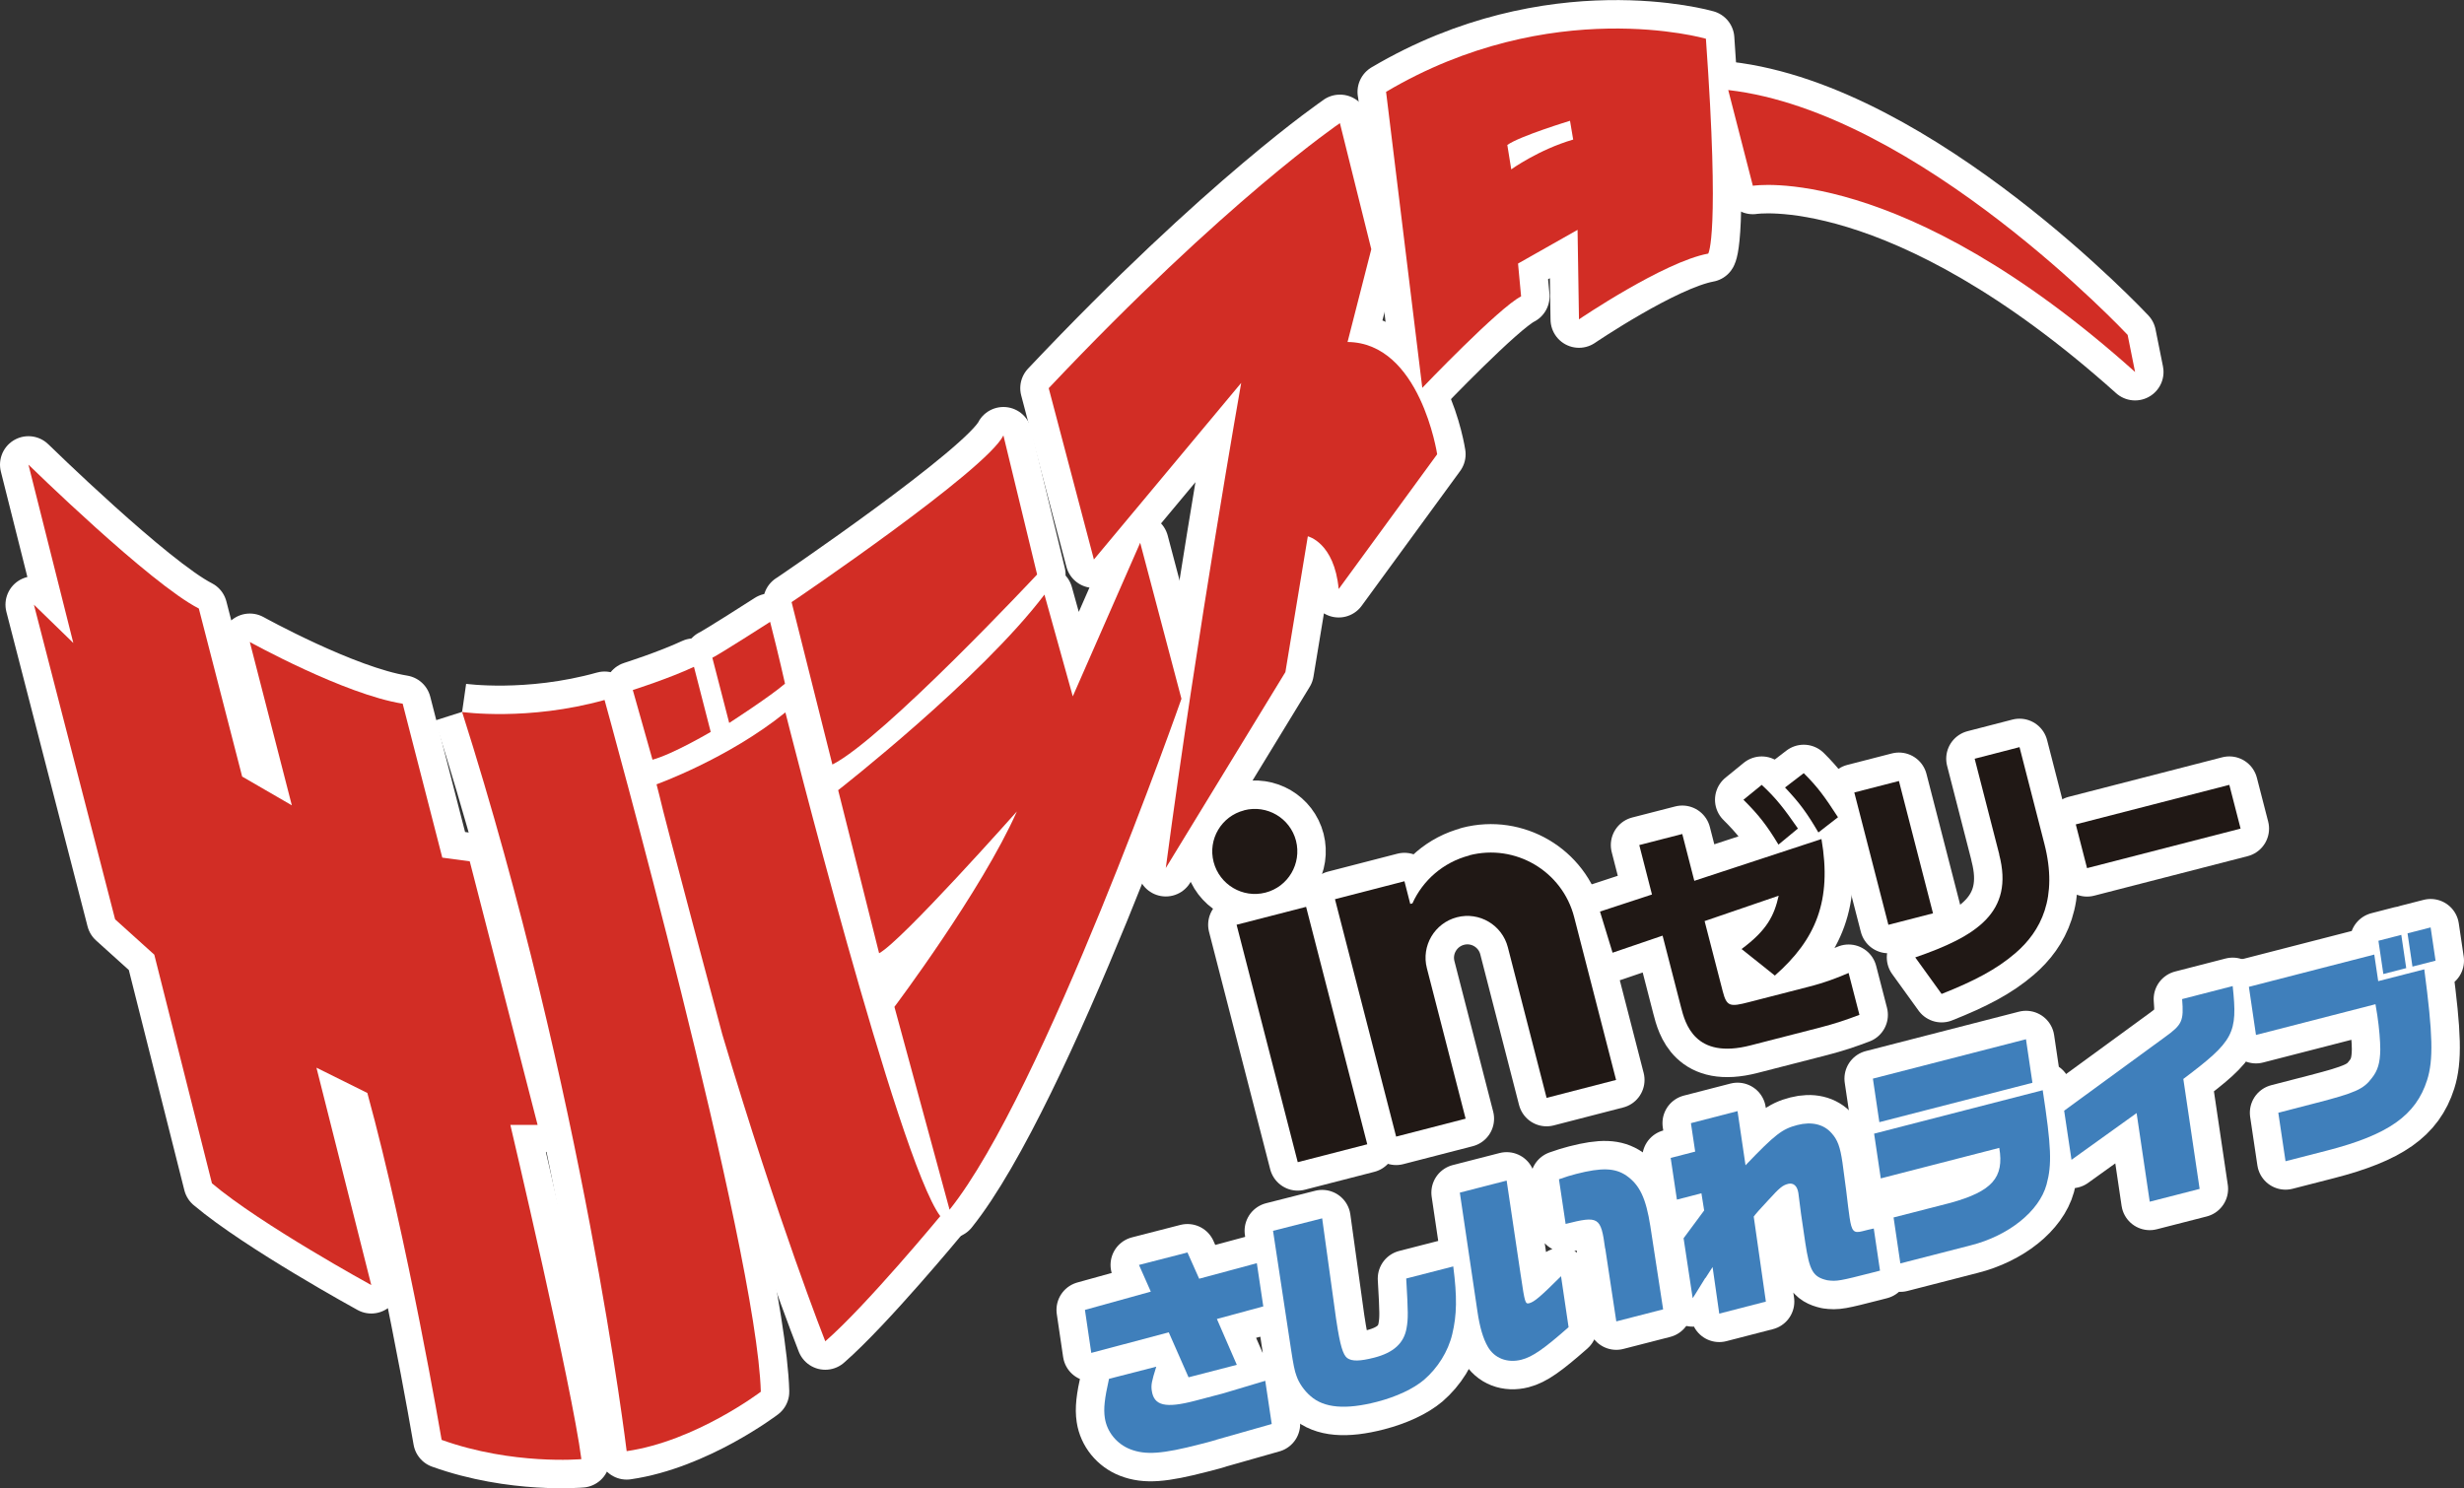 <?xml version="1.0" encoding="UTF-8"?>
<svg id="_レイヤー_2" data-name="レイヤー 2" xmlns="http://www.w3.org/2000/svg" viewBox="0 0 225.18 136.03">
  <rect x="0" y="0" width="225.18" height="136.03" fill="#333333" stroke="none"/>
  <defs>
    <style>
      .cls-1, .cls-2 {
        fill: #d22d25;
      }

      .cls-3, .cls-4 {
        fill: #201815;
      }

      .cls-5, .cls-6 {
        fill: #3f7fbb;
      }

      .cls-2, .cls-4, .cls-6 {
        stroke: #fff;
        stroke-linejoin: round;
        stroke-width: 5.2px;
      }
    </style>
  </defs>
  <g id="_デザイン" data-name="デザイン">
    <g>
      <g>
        <g>
          <path class="cls-2" d="M6.7,58.77L2.6,42.47s11.13,10.89,15.57,13.15l3.96,15.36,4.54,2.63-3.84-14.93s8.64,4.79,13.97,5.64l3.62,14.07,2.51,.34,6.2,24.09h-2.49s5.63,23.89,6.49,30.55c0,0-6.27,.57-12.77-1.76,0,0-3.11-18.29-6.79-31.71l-4.65-2.31,5.01,19.87s-10.08-5.52-14.56-9.3l-5.27-20.9-3.58-3.23L3.1,55.27l3.6,3.5Z"/>
          <path class="cls-2" d="M42.23,65.08s6.01,.86,13.02-1.1c0,0,13.92,50.23,14.28,63.23,0,0-5.95,4.52-12.26,5.43,0,0-3.93-32.65-15.04-67.57"/>
          <path class="cls-2" d="M71.77,65.12c-5.22,4.22-11.77,6.57-11.77,6.57l.26,1.02c.38,1.78,5.75,21.84,5.75,21.84,5.15,17.3,9.41,28.05,9.41,28.05,3.76-3.27,10.51-11.44,10.51-11.44-3.84-5.1-14.15-46.03-14.15-46.03h0Z"/>
          <path class="cls-2" d="M57.83,63.07s3.28-1.04,5.59-2.12l1.53,5.95s-3.42,2.02-5.32,2.54l-1.8-6.37Z"/>
          <path class="cls-2" d="M71.75,62.48c-1.33,1.16-5.11,3.6-5.11,3.6l-1.54-5.96c.64-.3,5.28-3.28,5.28-3.28,.8,3.12,1.36,5.65,1.36,5.65h0Z"/>
          <path class="cls-2" d="M72.35,55.03c.25-.16,17.78-12.05,19.35-15.23l3.08,12.71s-14.05,15.02-18.71,17.37l-3.73-14.85Z"/>
          <path class="cls-2" d="M76.59,72.23s13-10.15,18.86-17.88l2.59,9.3,6.16-14.04,3.77,14.26s-12.61,35.99-21.19,46.7l-5.04-18.54s7.94-10.55,11.19-17.86c0,0-10.56,11.9-12.59,12.96l-3.74-14.9Z"/>
          <path class="cls-2" d="M122.46,11.25s-10.37,7.02-26.62,24.23h0l4.13,15.66,13.46-16.14s-3.99,22.56-6.89,44.34l10.93-17.91,2.05-12.41s2.42,.56,2.82,4.82l9-12.32s-1.54-10.2-8.19-10.26l2.17-8.48-2.87-11.53h0Z"/>
          <path class="cls-2" d="M126.67,8.39l3.31,27.06s7.02-7.35,9.03-8.36l-.28-3,5.44-3.08,.13,8.18s7.75-5.26,11.81-6.01c0,0,1.08-1.57-.21-19.64,0,0-14.12-4.09-29.24,4.86Zm17.09,4.37c-3.15,.92-5.65,2.72-5.65,2.72l-.36-2.23c1.13-.81,5.73-2.21,5.73-2.21l.29,1.72Z"/>
          <path class="cls-2" d="M157.94,8.23c17.41,1.99,36.5,22.38,36.5,22.38l.68,3.39c-21.46-19.23-34.93-17.02-34.93-17.02l-2.25-8.75h0Z"/>
        </g>
        <g>
          <rect class="cls-4" x="170.95" y="71.71" width="4.21" height="12.49" transform="translate(-13.97 45.62) rotate(-14.44)"/>
          <path class="cls-4" d="M182.7,78.1c1.39,5.31-2.1,7.49-7.67,9.41l2.41,3.34c3-1.19,5.03-2.26,6.73-3.72,2.35-2.01,3.93-5.07,2.66-10.01l-2.27-8.83-4.1,1.06,2.25,8.75Z"/>
          <path class="cls-4" d="M164.31,75.73c-1.24-1.78-1.95-2.73-3.31-3.99l-1.67,1.36c1.39,1.38,2.13,2.33,3.2,4.1l1.78-1.47Z"/>
          <rect class="cls-4" x="189.99" y="73.48" width="14.49" height="4.13" transform="translate(-12.61 51.57) rotate(-14.44)"/>
          <path class="cls-4" d="M113.7,74.07c-2.08,.53-3.33,2.65-2.79,4.72s2.65,3.33,4.73,2.8,3.33-2.65,2.8-4.74c-.54-2.08-2.65-3.32-4.73-2.79Z"/>
          <rect class="cls-4" x="115.7" y="83.35" width="6.56" height="22.41" transform="translate(-19.82 32.66) rotate(-14.44)"/>
          <path class="cls-4" d="M159.18,86.76l3.02,2.41c3.75-3.3,5.23-6.84,4.26-12.48l-11.62,3.82-1.1-4.28-3.93,1.01,1.16,4.52-4.75,1.56,1.15,3.76,4.57-1.56,1.68,6.52c.38,1.48,1.24,4.83,6.36,3.51l6.38-1.64c1.31-.34,2.34-.68,3.57-1.15l-.99-3.83c-.96,.42-2.18,.89-3.64,1.26l-5.48,1.41c-1.73,.45-2.02,.4-2.38-.98l-1.66-6.43,6.77-2.32c-.41,1.81-1.05,3.14-3.4,4.88Z"/>
          <path class="cls-4" d="M163.13,71.98c1.35,1.43,1.99,2.31,3.05,4.11l1.79-1.39c-1.19-1.83-1.81-2.72-3.13-4.03l-1.71,1.31Z"/>
          <path class="cls-4" d="M134.29,78.19c-2.4,.62-4.27,2.29-5.21,4.38l-.2,.05-.53-2.07-6.35,1.64,5.59,21.7,6.35-1.64-3.54-13.75c-.53-2.04,.7-4.13,2.75-4.66,2.04-.53,4.13,.71,4.65,2.75l3.54,13.76,6.35-1.64-3.83-14.88c-1.08-4.21-5.38-6.74-9.59-5.65Z"/>
        </g>
        <g>
          <path class="cls-6" d="M99.15,119.73l6.02-1.67-1.08-2.44,4.43-1.14,1.07,2.4,5.27-1.42,.59,3.95-4.24,1.15,1.82,4.19-4.41,1.14-1.81-4.11-7.08,1.88-.58-3.93Zm12,11.88c-.54,.16-1.12,.31-1.49,.4-3.44,.89-4.96,1-6.36,.46-1.24-.48-2.14-1.59-2.33-2.86-.13-.85-.03-1.75,.38-3.58l4.32-1.11c-.42,1.33-.49,1.68-.41,2.2,.2,1.37,1.25,1.62,3.94,.92l2.62-.69,3.81-1.14,.59,3.95-5.07,1.44Z"/>
          <path class="cls-6" d="M132.81,115.76c.36,2.79,.33,4.43-.09,6.18-.38,1.6-1.33,3.1-2.58,4.18-1,.84-2.53,1.55-4.3,2.01-2.86,.74-4.85,.57-6.08-.53-.56-.48-1.05-1.17-1.28-1.85-.16-.4-.3-1.12-.48-2.31l-1.66-10.94,4.49-1.14,1.27,9.18,.04,.25c.32,2.14,.59,3.05,.98,3.34,.43,.31,1.15,.3,2.48-.04,1.74-.45,2.7-1.31,2.94-2.68,.16-.88,.15-1.46-.03-4.55l4.32-1.11Z"/>
          <path class="cls-6" d="M138.99,116.64c.36,2.44,.4,2.57,.76,2.48,.47-.12,1.04-.61,2.91-2.47l.69,4.66c-2.25,1.98-3.29,2.71-4.3,2.97-1.29,.33-2.48-.12-3.09-1.2-.42-.73-.73-1.77-.94-3.21l-1.61-10.86,4.28-1.1,1.3,8.74Zm7.7-2.52c-.39-2.9-.58-3.01-3.61-2.25l-.61-4.08c.68-.24,1.04-.35,1.58-.49,2.34-.6,3.55-.55,4.59,.16,1.21,.85,1.78,2.06,2.18,4.61l1.17,7.61-4.28,1.1-1.01-6.67Z"/>
          <path class="cls-6" d="M155.85,116.8l-.94,1.52-.22,.34-.83-5.48,1.88-2.54-.25-1.57-2.24,.58-.57-3.81,2.24-.58-.39-2.6,4.26-1.1,.73,4.95c2.72-2.84,3.35-3.32,4.74-3.68,1.29-.33,2.4-.08,3.12,.74,.56,.62,.79,1.26,1,2.7,.08,.56,.22,1.62,.34,2.55,.13,1.11,.24,2,.31,2.46,.19,1.27,.37,1.46,1.16,1.26,.39-.1,.62-.16,1.05-.25l.57,3.85-.62,.16c-3.05,.78-3.33,.84-4.2,.72-1.31-.3-1.62-.86-2.01-3.44l-.38-2.58-.25-1.95c-.1-.66-.45-.96-.94-.84-.51,.13-.78,.36-1.83,1.51q-1.06,1.13-1.31,1.48l1.11,7.77-4.26,1.1-.61-4.26-.65,1.01Z"/>
          <path class="cls-6" d="M171.16,98.59l13.99-3.6,.59,3.98-13.99,3.6-.59-3.98Zm.11,5.03l15.41-3.97c.79,5.19,.85,6.79,.35,8.62-.67,2.45-3.48,4.69-6.94,5.56l-6.42,1.65-.62-4.2,5.22-1.34c3.78-1.05,4.9-2.3,4.44-5.02l-10.83,2.79-.61-4.1Z"/>
          <path class="cls-6" d="M188.64,101.52l9.2-6.72c1.6-1.15,1.74-1.49,1.58-3.48l4.62-1.19c.47,4.35,.12,5-4.51,8.49l1.49,10.05-4.56,1.17-1.2-8.1-5.95,4.27-.67-4.48Z"/>
          <path class="cls-6" d="M205.52,90.2l11.46-2.95,.36,2.43,4.21-1.08c.79,5.97,.84,8.29,.26,10.12-1.03,3.24-3.55,5.01-9.2,6.46l-3.74,.96-.66-4.43,3.48-.9c3.55-.92,4.3-1.25,5.06-2.26,.56-.7,.76-1.41,.78-2.62,0-.74-.1-1.99-.27-3.11-.04-.25-.09-.58-.17-1.03l-10.92,2.81-.65-4.41Zm11.84-4.21l2.09-.54,.45,3.04-2.09,.54-.45-3.04Zm2.66-.68l2.11-.54,.45,3.04-2.11,.54-.45-3.04Z"/>
        </g>
      </g>
      <g>
        <g>
          <path class="cls-1" d="M6.7,58.77L2.6,42.47s11.13,10.89,15.57,13.15l3.96,15.36,4.54,2.63-3.84-14.93s8.64,4.79,13.97,5.64l3.62,14.07,2.51,.34,6.2,24.09h-2.49s5.63,23.89,6.49,30.55c0,0-6.27,.57-12.77-1.76,0,0-3.11-18.29-6.79-31.71l-4.65-2.31,5.01,19.87s-10.08-5.52-14.56-9.3l-5.27-20.9-3.58-3.23L3.1,55.27l3.6,3.5Z"/>
          <path class="cls-1" d="M42.23,65.08s6.01,.86,13.02-1.1c0,0,13.92,50.23,14.28,63.23,0,0-5.95,4.52-12.26,5.43,0,0-3.93-32.65-15.04-67.57"/>
          <path class="cls-1" d="M71.77,65.12c-5.22,4.22-11.77,6.57-11.77,6.57l.26,1.02c.38,1.78,5.75,21.84,5.75,21.84,5.15,17.3,9.41,28.05,9.41,28.05,3.76-3.27,10.51-11.44,10.51-11.44-3.84-5.1-14.15-46.03-14.15-46.03h0Z"/>
          <path class="cls-1" d="M57.83,63.07s3.28-1.04,5.59-2.12l1.53,5.95s-3.42,2.02-5.32,2.54l-1.8-6.37Z"/>
          <path class="cls-1" d="M71.75,62.48c-1.33,1.16-5.11,3.6-5.11,3.6l-1.54-5.96c.64-.3,5.28-3.28,5.28-3.28,.8,3.12,1.36,5.65,1.36,5.65h0Z"/>
          <path class="cls-1" d="M72.35,55.03c.25-.16,17.78-12.05,19.35-15.23l3.08,12.71s-14.05,15.02-18.71,17.37l-3.73-14.85Z"/>
          <path class="cls-1" d="M76.59,72.23s13-10.15,18.86-17.88l2.59,9.3,6.16-14.04,3.77,14.26s-12.61,35.99-21.19,46.7l-5.04-18.54s7.94-10.55,11.19-17.86c0,0-10.56,11.9-12.59,12.96l-3.74-14.9Z"/>
          <path class="cls-1" d="M122.46,11.25s-10.37,7.02-26.62,24.23h0l4.13,15.66,13.46-16.14s-3.99,22.56-6.89,44.34l10.93-17.91,2.05-12.41s2.42,.56,2.82,4.82l9-12.32s-1.54-10.2-8.19-10.26l2.17-8.48-2.87-11.53h0Z"/>
          <path class="cls-1" d="M126.67,8.39l3.31,27.06s7.02-7.35,9.03-8.36l-.28-3,5.44-3.08,.13,8.18s7.75-5.26,11.81-6.01c0,0,1.08-1.57-.21-19.64,0,0-14.12-4.09-29.24,4.86Zm17.09,4.37c-3.15,.92-5.65,2.72-5.65,2.72l-.36-2.23c1.13-.81,5.73-2.21,5.73-2.21l.29,1.72Z"/>
          <path class="cls-1" d="M157.94,8.23c17.41,1.99,36.5,22.38,36.5,22.38l.68,3.39c-21.46-19.23-34.93-17.02-34.93-17.02l-2.25-8.75h0Z"/>
        </g>
        <g>
          <rect class="cls-3" x="170.95" y="71.71" width="4.21" height="12.49" transform="translate(-13.97 45.62) rotate(-14.44)"/>
          <path class="cls-3" d="M182.7,78.1c1.39,5.31-2.1,7.49-7.67,9.41l2.41,3.34c3-1.19,5.03-2.26,6.73-3.72,2.35-2.01,3.93-5.07,2.66-10.01l-2.27-8.83-4.1,1.06,2.25,8.75Z"/>
          <path class="cls-3" d="M164.31,75.73c-1.24-1.78-1.95-2.73-3.31-3.99l-1.67,1.36c1.39,1.38,2.13,2.33,3.2,4.1l1.78-1.47Z"/>
          <rect class="cls-3" x="189.99" y="73.48" width="14.49" height="4.13" transform="translate(-12.61 51.57) rotate(-14.44)"/>
          <path class="cls-3" d="M113.7,74.07c-2.08,.53-3.33,2.65-2.79,4.72s2.65,3.33,4.73,2.8,3.33-2.65,2.8-4.74c-.54-2.08-2.65-3.32-4.73-2.79Z"/>
          <rect class="cls-3" x="115.7" y="83.35" width="6.56" height="22.41" transform="translate(-19.82 32.66) rotate(-14.44)"/>
          <path class="cls-3" d="M159.18,86.76l3.02,2.41c3.75-3.3,5.23-6.84,4.26-12.48l-11.62,3.82-1.1-4.28-3.93,1.01,1.16,4.52-4.75,1.56,1.15,3.76,4.57-1.56,1.68,6.52c.38,1.48,1.24,4.83,6.36,3.51l6.38-1.64c1.31-.34,2.34-.68,3.57-1.15l-.99-3.83c-.96,.42-2.18,.89-3.64,1.26l-5.48,1.41c-1.73,.45-2.02,.4-2.38-.98l-1.66-6.43,6.77-2.32c-.41,1.81-1.05,3.14-3.4,4.88Z"/>
          <path class="cls-3" d="M163.13,71.98c1.35,1.43,1.99,2.31,3.05,4.11l1.79-1.39c-1.19-1.83-1.81-2.72-3.13-4.03l-1.71,1.31Z"/>
          <path class="cls-3" d="M134.29,78.19c-2.4,.62-4.27,2.29-5.21,4.38l-.2,.05-.53-2.07-6.35,1.64,5.59,21.7,6.35-1.64-3.54-13.75c-.53-2.04,.7-4.13,2.75-4.66,2.04-.53,4.13,.71,4.65,2.75l3.54,13.76,6.35-1.64-3.83-14.88c-1.08-4.21-5.38-6.74-9.59-5.65Z"/>
        </g>
        <g>
          <path class="cls-5" d="M99.15,119.73l6.02-1.67-1.08-2.44,4.43-1.14,1.07,2.4,5.27-1.42,.59,3.95-4.24,1.15,1.82,4.19-4.41,1.14-1.81-4.11-7.08,1.88-.58-3.93Zm12,11.88c-.54,.16-1.12,.31-1.49,.4-3.44,.89-4.96,1-6.36,.46-1.24-.48-2.14-1.59-2.33-2.86-.13-.85-.03-1.75,.38-3.58l4.32-1.11c-.42,1.33-.49,1.68-.41,2.2,.2,1.37,1.25,1.62,3.94,.92l2.62-.69,3.81-1.14,.59,3.95-5.07,1.44Z"/>
          <path class="cls-5" d="M132.81,115.76c.36,2.79,.33,4.43-.09,6.18-.38,1.6-1.33,3.1-2.58,4.18-1,.84-2.53,1.55-4.3,2.01-2.86,.74-4.85,.57-6.08-.53-.56-.48-1.05-1.17-1.28-1.85-.16-.4-.3-1.12-.48-2.31l-1.66-10.94,4.49-1.14,1.27,9.18,.04,.25c.32,2.14,.59,3.05,.98,3.34,.43,.31,1.15,.3,2.48-.04,1.74-.45,2.7-1.31,2.94-2.68,.16-.88,.15-1.46-.03-4.55l4.32-1.11Z"/>
          <path class="cls-5" d="M138.99,116.64c.36,2.44,.4,2.57,.76,2.48,.47-.12,1.04-.61,2.91-2.47l.69,4.66c-2.25,1.98-3.29,2.71-4.3,2.97-1.29,.33-2.48-.12-3.09-1.2-.42-.73-.73-1.77-.94-3.21l-1.61-10.86,4.28-1.1,1.3,8.74Zm7.7-2.52c-.39-2.9-.58-3.01-3.61-2.25l-.61-4.08c.68-.24,1.04-.35,1.58-.49,2.34-.6,3.55-.55,4.59,.16,1.21,.85,1.78,2.06,2.18,4.61l1.17,7.61-4.28,1.1-1.01-6.67Z"/>
          <path class="cls-5" d="M155.85,116.8l-.94,1.52-.22,.34-.83-5.48,1.88-2.54-.25-1.57-2.24,.58-.57-3.81,2.24-.58-.39-2.6,4.26-1.1,.73,4.95c2.72-2.84,3.35-3.32,4.74-3.68,1.29-.33,2.4-.08,3.12,.74,.56,.62,.79,1.26,1,2.7,.08,.56,.22,1.62,.34,2.55,.13,1.11,.24,2,.31,2.46,.19,1.27,.37,1.46,1.16,1.26,.39-.1,.62-.16,1.05-.25l.57,3.85-.62,.16c-3.05,.78-3.33,.84-4.2,.72-1.31-.3-1.62-.86-2.01-3.44l-.38-2.58-.25-1.95c-.1-.66-.45-.96-.94-.84-.51,.13-.78,.36-1.83,1.51q-1.06,1.13-1.31,1.48l1.11,7.77-4.26,1.1-.61-4.26-.65,1.01Z"/>
          <path class="cls-5" d="M171.16,98.59l13.99-3.6,.59,3.98-13.99,3.6-.59-3.98Zm.11,5.03l15.41-3.97c.79,5.19,.85,6.79,.35,8.62-.67,2.45-3.48,4.69-6.94,5.56l-6.42,1.65-.62-4.2,5.22-1.34c3.78-1.05,4.9-2.3,4.44-5.02l-10.83,2.79-.61-4.1Z"/>
          <path class="cls-5" d="M188.64,101.52l9.2-6.72c1.6-1.15,1.74-1.49,1.58-3.48l4.62-1.19c.47,4.35,.12,5-4.51,8.49l1.49,10.05-4.56,1.17-1.2-8.1-5.95,4.27-.67-4.48Z"/>
          <path class="cls-5" d="M205.52,90.2l11.46-2.95,.36,2.43,4.21-1.08c.79,5.97,.84,8.29,.26,10.12-1.03,3.24-3.55,5.01-9.2,6.46l-3.74,.96-.66-4.43,3.48-.9c3.55-.92,4.3-1.25,5.06-2.26,.56-.7,.76-1.41,.78-2.62,0-.74-.1-1.99-.27-3.11-.04-.25-.09-.58-.17-1.03l-10.92,2.81-.65-4.41Zm11.84-4.21l2.09-.54,.45,3.04-2.09,.54-.45-3.04Zm2.66-.68l2.11-.54,.45,3.04-2.11,.54-.45-3.04Z"/>
        </g>
      </g>
    </g>
  </g>
</svg>